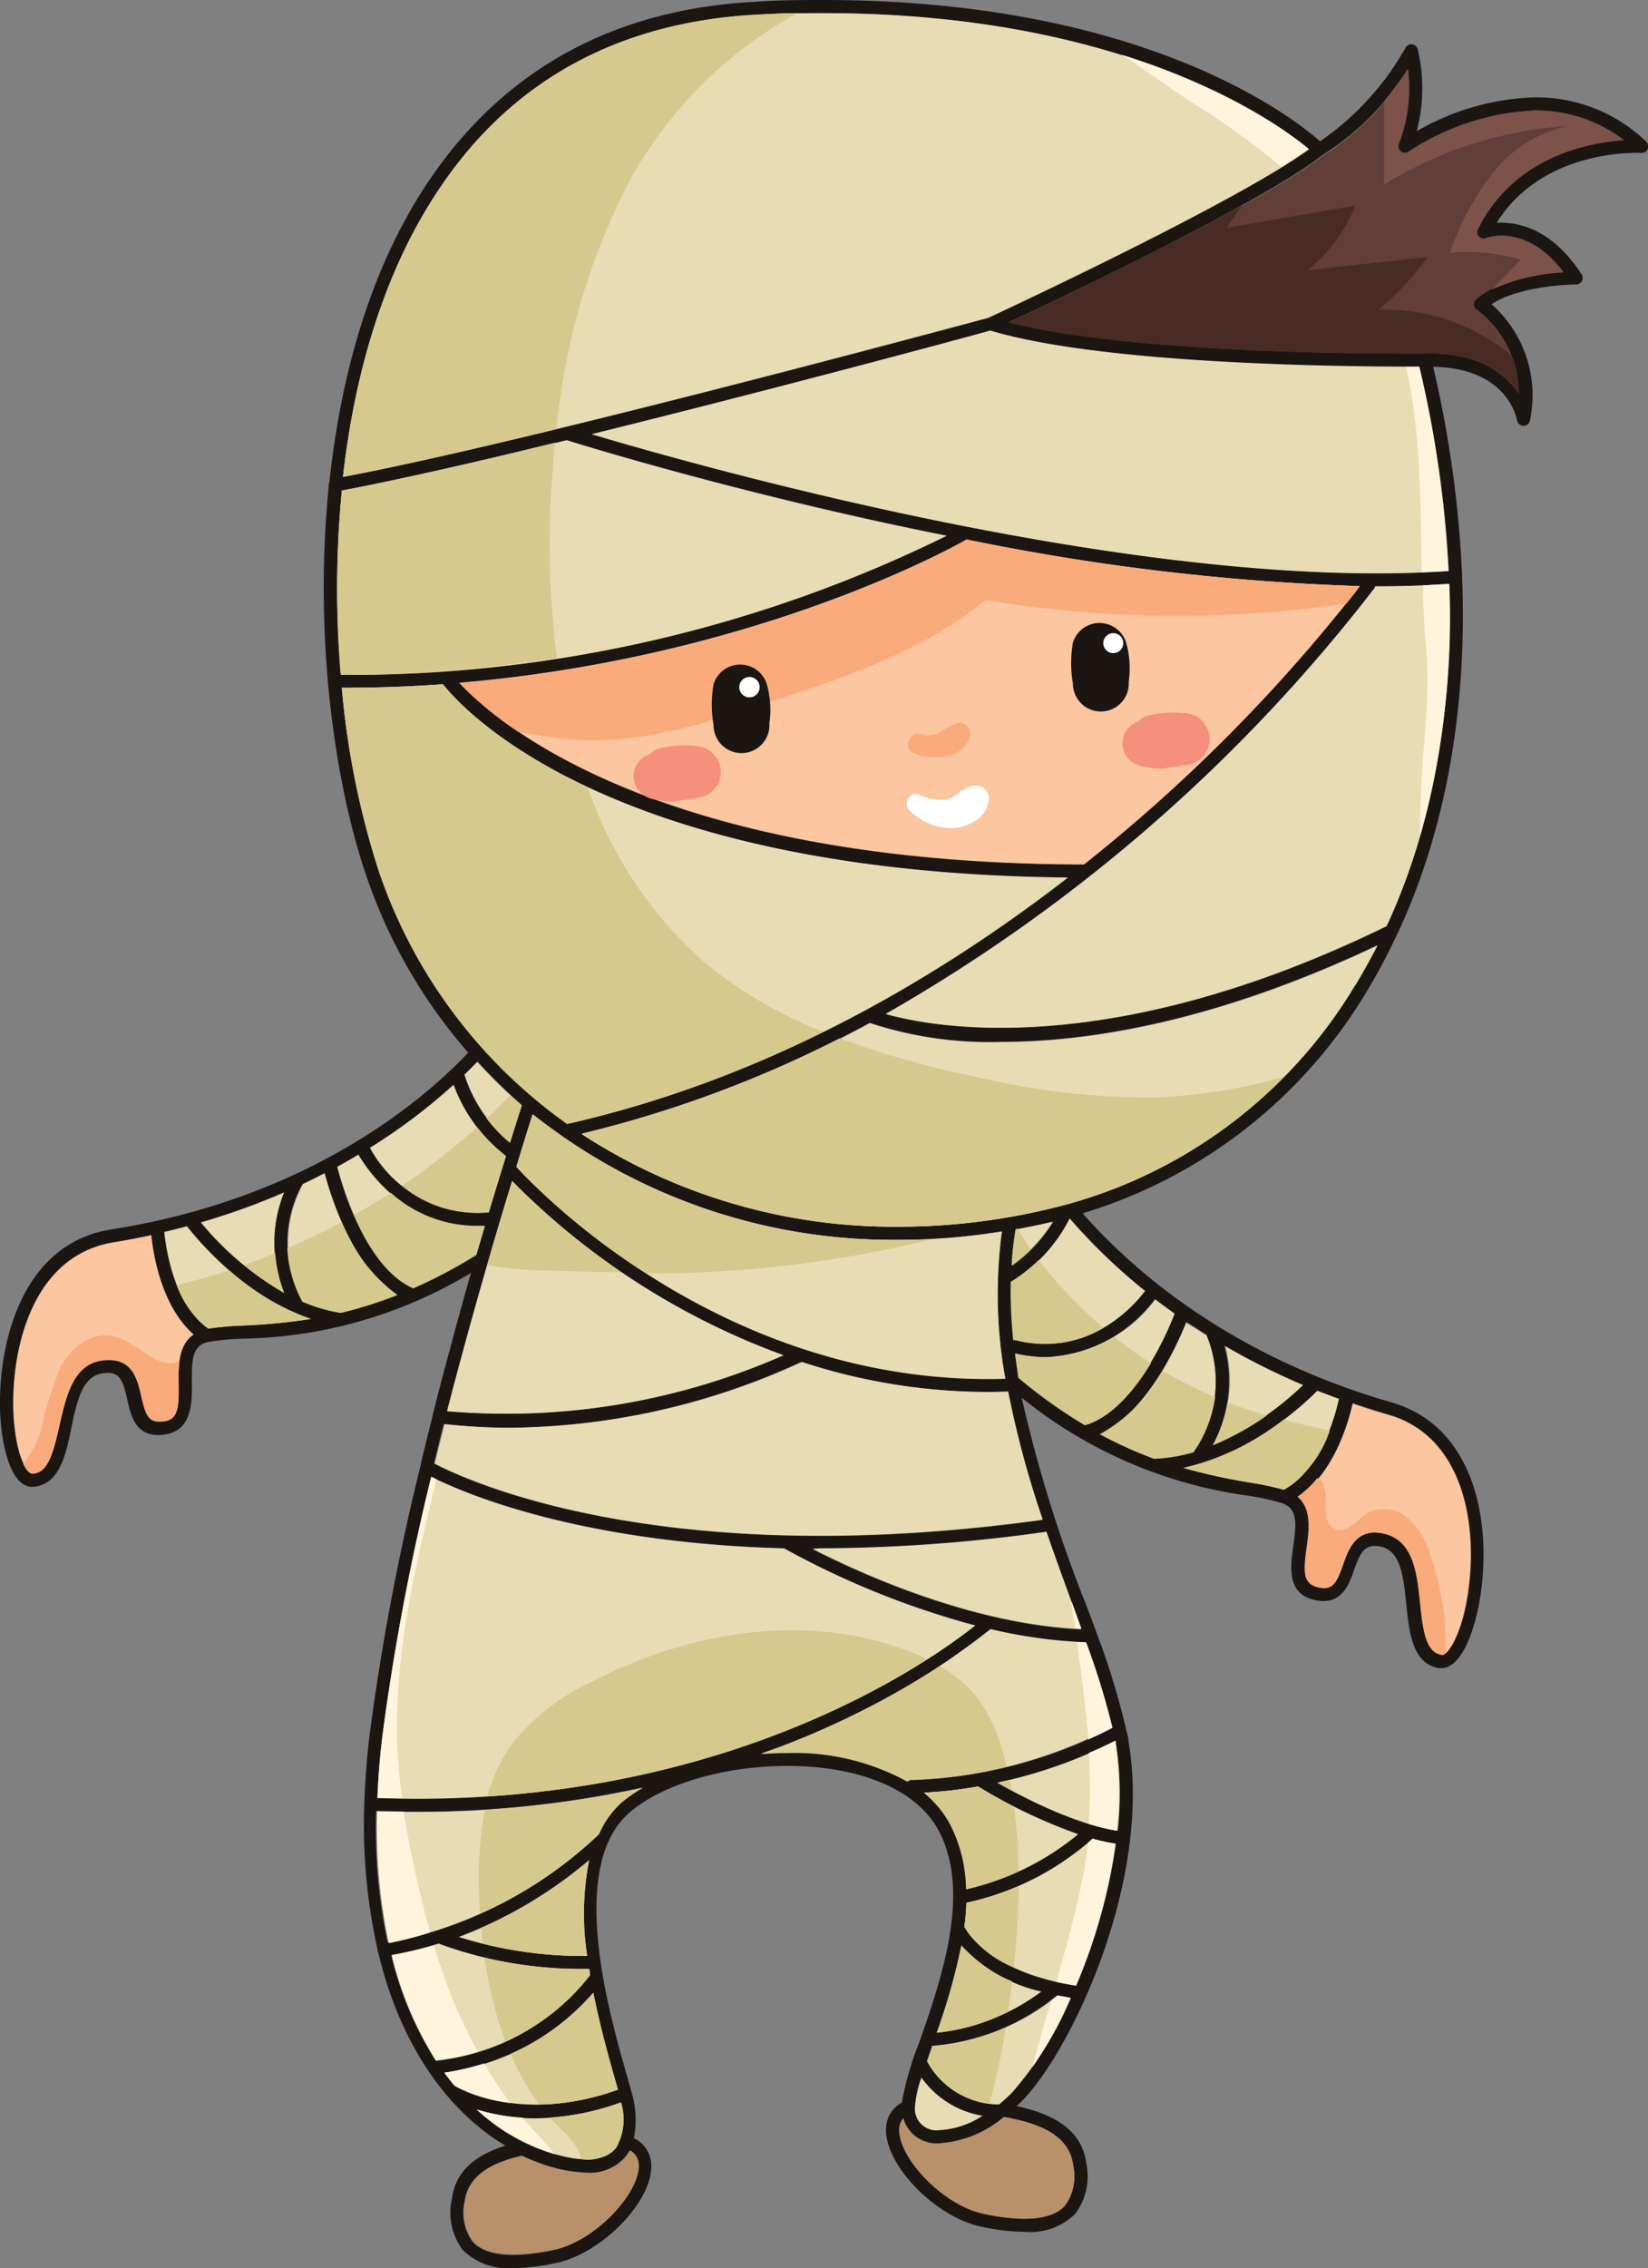 <?xml version="1.0" encoding="UTF-8"?> <svg xmlns="http://www.w3.org/2000/svg" viewBox="0 0 125.34 172.38"><rect x="0" y="0" width="125.34" height="172.38" fill="#808080" stroke="none"/> <defs> <style>.cls-1{fill:none;}.cls-2{fill:#e8dcb5;}.cls-3{fill:#fbc6a0;}.cls-4{fill:#1c1613;}.cls-5{fill:#b89069;}.cls-6{fill:#613e37;}.cls-7{fill:#472b24;}.cls-8{fill:#7d5249;}.cls-9{fill:#d6c98d;}.cls-10{fill:#f9ab7b;}.cls-11{fill:#fff4dc;}.cls-12{fill:#fff;}.cls-13{fill:#f5907c;}</style> </defs> <title>Ресурс 2</title> <g id="Слой_2" data-name="Слой 2"> <g id="OBJECTS"> <polygon class="cls-1" points="2.44 112.5 2.44 112.5 2.44 112.5 2.44 112.5"></polygon> <path class="cls-2" d="M92.26,109.84a23.16,23.16,0,0,0,6.93-4.56,52.44,52.44,0,0,1-6-3A10.18,10.18,0,0,1,92.26,109.84Z"></path> <path class="cls-2" d="M90,111.56a46.5,46.5,0,0,0,5.12,1.12,21.84,21.84,0,0,1,2.54.54c2.82-1.51,3.92-5.61,4.2-6.9q-.86-.31-1.67-.64C99.21,106.69,95.14,110.51,90,111.56Z"></path> <path class="cls-3" d="M105.58,107.53c-.95-.27-1.86-.56-2.75-.87-.32,1.45-1.4,5.26-4.11,7.11,1.09.92.88,2.53.69,3.88-.26,1.87-.26,2.71.83,3s1.38-.27,1.87-1.69c.39-1.1.87-2.47,2.44-2.47a3.32,3.32,0,0,1,.84.12c2.13.56,2.38,3.06,2.61,5.26s.47,3.75,1.65,3.93h0c.48,0,1.56-1.63,2-4.89C112.41,115.74,111.25,109.15,105.58,107.53Z"></path> <path class="cls-2" d="M89.39,99.84c-.52-.37-1-.74-1.5-1.11a10.91,10.91,0,0,1-8.37,4.41,10.47,10.47,0,0,1-2.31-.28c.08.62.17,1.23.28,1.85a37.91,37.91,0,0,0,5.06,3.61C86.32,107.17,88.82,101.29,89.39,99.84Z"></path> <path class="cls-2" d="M76.89,97.42a36,36,0,0,0,.19,4.43h.14c5.52,1.37,9-2.55,9.87-3.74a43.91,43.91,0,0,1-5.75-5.52A12,12,0,0,1,76.89,97.42Z"></path> <path class="cls-2" d="M80.08,92.83l-.13,0c-.9.21-1.81.4-2.71.56q-.22,1.38-.3,2.76A11.25,11.25,0,0,0,80.08,92.83Z"></path> <path class="cls-2" d="M83.65,109a31.8,31.8,0,0,0,4.12,1.87,12.29,12.29,0,0,0,3-.49,9.26,9.26,0,0,0,1-8.87c-.55-.34-1.07-.68-1.58-1C89.55,102.16,87.26,107.26,83.65,109Z"></path> <path class="cls-3" d="M2.44,112c1.19,0,1.61-1.5,2.11-3.71s1-4.61,3.22-4.91c2.33-.33,2.7,1.46,3,2.73.33,1.49.58,2,1.66,1.9s1.22-1,1.18-2.85c0-1.36,0-3,1.15-3.77-2.47-2.17-3.09-6.09-3.23-7.56-.92.2-1.86.38-2.84.54-6.79,1.09-8,9.37-7.62,13.59.23,2.85,1,4,1.39,4v.5h0Z"></path> <path class="cls-2" d="M35.32,81.67a11,11,0,0,0,3.48,5.17c.35-1.12.66-2.08.9-2.84a40.08,40.08,0,0,1-3.42-3.3C36,81,35.68,81.32,35.32,81.67Z"></path> <path class="cls-2" d="M34.5,82.43a43.78,43.78,0,0,1-6.37,4.8,9.43,9.43,0,0,0,9.05,4.92c.47-1.58.91-3,1.3-4.29A12,12,0,0,1,34.5,82.43Z"></path> <path class="cls-2" d="M15.28,92.9a23.21,23.21,0,0,0,6.33,5.36,10.18,10.18,0,0,1,0-7.64A52.14,52.14,0,0,1,15.28,92.9Z"></path> <path class="cls-2" d="M36.88,93.17c-.2,0-.41,0-.61,0-5.32,0-8.18-4.08-9-5.46-.52.31-1.06.62-1.62.93.39,1.51,2.17,7.64,5.78,9.24a37.47,37.47,0,0,0,4.79-2.56Z"></path> <path class="cls-2" d="M30.26,98.41c-3.38-2.13-5-7.47-5.51-9.27-.55.28-1.1.57-1.69.84a9.26,9.26,0,0,0,0,8.94,12.27,12.27,0,0,0,2.92.85A31.8,31.8,0,0,0,30.26,98.41Z"></path> <path class="cls-2" d="M15.84,101a22.17,22.17,0,0,1,2.59-.23,46.39,46.39,0,0,0,5.22-.5c-5-1.66-8.58-6-9.43-7.06-.57.15-1.14.3-1.73.44C12.62,94.92,13.22,99.14,15.84,101Z"></path> <path class="cls-4" d="M14.59,105.14c0-1.77,0-2.87,1.23-3.15a18.43,18.43,0,0,1,2.66-.25,34.81,34.81,0,0,0,17.34-5c-.94,3.3-1.94,7-2.91,10.78a.5.5,0,0,0,0,.06s0,0,0,0q-.47,1.85-.92,3.74a.46.46,0,0,0,0,.05,186.12,186.12,0,0,0-3.87,20.39q-.33,2.77-.41,5.29h0a43.14,43.14,0,0,0,1,11.09.46.46,0,0,0,0,.07.5.5,0,0,0,.05.16c1.79,7.5,5.61,12.28,9.68,14.7-2.08.65-3.78,1.81-4.06,4A4.71,4.71,0,0,0,35.2,171,4.9,4.9,0,0,0,39,172.38a16.33,16.33,0,0,0,3.28-.39c3.6-.75,7.53-4.89,7.24-7.63a2.29,2.29,0,0,0-1.31-1.86,7.24,7.24,0,0,0-.18-3.5c-.09-.35-.22-.79-.36-1.3-1.36-4.74-4.54-15.85.21-19.95,2.49-2.15,7.19-3.54,12-3.54,5.56,0,9.86,1.83,11.5,4.9,2.52,4.71.21,11.32-1.48,16.15a23.12,23.12,0,0,0-1.31,4.54,2.27,2.27,0,0,0-1.19,1.8c-.28,2.74,3.64,6.88,7.24,7.63a16.33,16.33,0,0,0,3.28.39,4.9,4.9,0,0,0,3.84-1.35,4.71,4.71,0,0,0,.86-3.84c-.33-2.67-2.68-3.8-5.3-4.37l.36-.34c3.72-3.72,10-16.77,8.14-27.44,0-.26-.1-.53-.16-.79h0a57,57,0,0,0-2.24-7.34h0c-.31-.86-.63-1.73-1-2.65a105,105,0,0,1-4.71-15.27,34.86,34.86,0,0,0,17.19,7.44,18.39,18.39,0,0,1,2.61.57c1.19.42,1.09,1.51.85,3.27-.22,1.6-.5,3.59,1.59,4.08a3,3,0,0,0,.69.09h0c1.51,0,2-1.34,2.36-2.41.48-1.35.84-2,2.09-1.71,1.46.38,1.66,2.33,1.87,4.4s.46,4.5,2.49,4.82h.18c1.52,0,2.6-2.89,3-5.75.78-5.55-.54-12.66-6.83-14.46C93.42,103,86,96.38,82.34,92.21a37.9,37.9,0,0,0,21.59-16.83A44.21,44.21,0,0,0,106.26,71a.5.5,0,0,0,.07-.13c3.62-7.77,5.27-17,4.87-27a.48.48,0,0,0,0-.08.46.46,0,0,0,0-.07A85.41,85.41,0,0,0,109,27.88c5.65.08,6.35,3.91,6.38,4.07a.53.53,0,0,0,.49.42.5.5,0,0,0,.49-.42,9.23,9.23,0,0,0-2.92-8.83c2.26-1.48,6.39-1.5,6.43-1.5a.5.5,0,0,0,.42-.77c-2.3-3.54-4.91-4-6.46-3.92,3.08-4.91,8.88-5.31,10.66-5.31h.34a.48.48,0,0,0,.49-.3.5.5,0,0,0-.12-.56,12,12,0,0,0-8.45-3.36,19,19,0,0,0-9,2.57,12.72,12.72,0,0,0,.07-6.24.5.5,0,0,0-.91-.12,21.31,21.31,0,0,1-6.51,7.13C98.49,9.05,87.17,0,62.65,0,61,0,59.27,0,57.56.13,46.78.66,38.4,5.22,32.66,13.68c-4.43,6.53-6.74,14.72-7.61,23A.49.49,0,0,0,25,37l0,0c-1.12,11.14.38,22.31,2.85,29.53A39.88,39.88,0,0,0,35.61,80c-3,3.18-11.69,11-27.11,13.43C1,94.59-.31,103.5.05,108c.19,2.4.92,5,2.38,5h0c2.05-.08,2.56-2.32,3-4.49s.89-3.94,2.38-4.14c1.25-.17,1.52.41,1.87,2,.27,1.21.63,2.92,2.75,2.67S14.62,106.75,14.59,105.14ZM62.65,1c23.19,0,34.61,8.43,36.9,10.35-5.49,4-23.64,12.46-24.39,12.81-1,.28-35,9.46-49.08,12.09.89-7.91,3.15-15.74,7.4-22C39,6.06,47.16,1.64,57.61,1.13,59.31,1,61,1,62.65,1Zm44.43,4.24a11.81,11.81,0,0,1-.7,5.7.5.5,0,0,0,.75.59,19,19,0,0,1,9.6-3.13,11,11,0,0,1,6.77,2.25c-2.72.18-8.35,1.24-11.11,6.75a.5.5,0,0,0,.63.69,3.62,3.62,0,0,1,1.17-.18c1.23,0,3,.5,4.71,2.75-1.61.11-4.87.51-6.65,2.09a.5.5,0,0,0,.06.79,7.88,7.88,0,0,1,3.17,6.32c-1-1.44-3-3.13-7.16-3H107c-5.05,0-21.55-.18-30.25-2.37,4.45-2.09,19.46-9.24,23.84-12.71A20.31,20.31,0,0,0,107.08,5.24Zm-1.61,65.15C84.4,80.68,70.9,78.07,67.36,77.06a125.3,125.3,0,0,0,37.21-32.4.48.48,0,0,0,0-.1h.21c1.84,0,3.64-.06,5.38-.18C110.55,54,108.94,62.9,105.46,70.39Zm6.23,50.5c-.46,3.25-1.54,4.89-2,4.89h0c-1.18-.19-1.42-1.68-1.65-3.93s-.48-4.7-2.61-5.26a3.32,3.32,0,0,0-.84-.12c-1.57,0-2.06,1.37-2.44,2.47-.5,1.41-.82,1.93-1.87,1.69s-1.09-1.1-.83-3c.19-1.35.4-3-.69-3.88,2.71-1.85,3.79-5.66,4.11-7.11.89.3,1.81.6,2.75.87C111.25,109.15,112.41,115.74,111.69,120.89ZM81,167.61c-1,1.08-3.05,1.3-6.16.65-3.3-.69-6.67-4.5-6.45-6.55a1.28,1.28,0,0,1,.3-.71,2.62,2.62,0,0,0,2.76,1.89h0a8.47,8.47,0,0,0,4.89-2c2.62.46,5,1.35,5.28,3.67A3.79,3.79,0,0,1,81,167.61Zm-34.18-4.38c-.86,1.12-2.82,1.17-5.59.18a14.87,14.87,0,0,1-5-3.08,14.93,14.93,0,0,0,4.45.66,19.29,19.29,0,0,0,6.47-1.18A4.32,4.32,0,0,1,46.85,163.23Zm1.72,1.23c.21,2.06-3.15,5.86-6.45,6.55-3.11.65-5.21.43-6.16-.65a3.79,3.79,0,0,1-.61-3c.26-2,2.11-3,4.34-3.49.41.2.83.37,1.24.52a11.26,11.26,0,0,0,3.7.77,3.58,3.58,0,0,0,3-1.28,3.11,3.11,0,0,0,.26-.4A1.29,1.29,0,0,1,48.56,164.46Zm-15.2-16.73a31.08,31.08,0,0,0,10.76,1.93h.68c0,.16,0,.32.07.48a17.09,17.09,0,0,1-11.71,6.48,26.41,26.41,0,0,1-3.38-8A28.52,28.52,0,0,0,33.36,147.73Zm1.54-.52a33.69,33.69,0,0,0,9.9-5.83,21.08,21.08,0,0,0-.15,7.26A31.33,31.33,0,0,1,34.91,147.21Zm-.33,11.32c-.27-.32-.53-.66-.78-1a18.12,18.12,0,0,0,11.32-6.07c.5,2.57,1.17,4.91,1.63,6.53l.24.83C39.56,161.48,34.76,158.63,34.58,158.52Zm10.93-19.15a32.06,32.06,0,0,1-16,8.25,42.23,42.23,0,0,1-.88-10c1,0,2.05.06,3.05.06a79.93,79.93,0,0,0,17.15-1.83A11,11,0,0,0,47.26,137,7.1,7.1,0,0,0,45.51,139.37ZM23,98.93a9.26,9.26,0,0,1,0-8.94c.59-.27,1.14-.56,1.69-.84.47,1.79,2.13,7.14,5.51,9.27a31.8,31.8,0,0,1-4.31,1.36A12.27,12.27,0,0,1,23,98.93Zm-1.41-.67a23.21,23.21,0,0,1-6.33-5.36,52.14,52.14,0,0,0,6.36-2.29A10.18,10.18,0,0,0,21.61,98.25Zm9.83-.34c-3.62-1.6-5.4-7.73-5.78-9.24.56-.31,1.1-.62,1.62-.93.81,1.37,3.66,5.46,9,5.46.2,0,.41,0,.61,0l-.64,2.19A37.47,37.47,0,0,1,31.44,97.91Zm7.84-9.26c.49-1.59.91-2.93,1.24-4A44,44,0,0,0,68.4,94.23a49.51,49.51,0,0,0,7.8-.64,36.06,36.06,0,0,0,.26,11.17C55.35,105.4,41,90.57,39.28,88.66Zm38,4.77c.91-.16,1.81-.35,2.71-.56l.13,0a11.25,11.25,0,0,1-3.14,3.35Q77,94.8,77.24,93.42ZM37.18,92.15a9.43,9.43,0,0,1-9.05-4.92,43.78,43.78,0,0,0,6.37-4.8,12,12,0,0,0,4,5.43C38.09,89.13,37.65,90.57,37.18,92.15Zm1.77-2.39A56,56,0,0,0,59.59,103,52.32,52.32,0,0,1,34,107.25C35.75,100.5,37.56,94.29,38.95,89.76ZM32.8,112.23c2.27,1.15,11.06,5,26.83,5.44a64.7,64.7,0,0,0,14.54,5.86c-3.48,2.77-19.31,14-45.47,13.11.06-1.5.18-3.07.38-4.71A182.73,182.73,0,0,1,32.8,112.23Zm48.73,9.61.72,2c-8.34-.37-16.85-4.26-20.43-6.09h.56a124.36,124.36,0,0,0,17.23-1.26C80.23,118.31,80.89,120.12,81.52,121.84Zm-6.14,2a37.51,37.51,0,0,0,7.22,1,57.87,57.87,0,0,1,2,6.45,35.39,35.39,0,0,1-15.21,4,.41.41,0,0,0-.35.13,17.87,17.87,0,0,0-9.15-2.17c-.66,0-1.31,0-2,.08A58.35,58.35,0,0,0,75.38,123.83Zm9.46,8.63a24.87,24.87,0,0,1,.13,6.67c-3.3-.51-7.23-2.57-9.12-3.64a36.29,36.29,0,0,0,9-3.19Zm-3,18.44c-6.67-1-8.38-4.27-8.4-4.31a.49.49,0,0,0-.1-.14c.08-.62.13-1.23.15-1.84a21.14,21.14,0,0,0,9.61-4.87,15.63,15.63,0,0,0,1.77.38A42.74,42.74,0,0,1,81.85,150.9Zm-2.66.46a16.28,16.28,0,0,1-7.94,3.12,47.72,47.72,0,0,0,1.87-6.62A11.69,11.69,0,0,0,79.19,151.36Zm-4.82-15.59A40.35,40.35,0,0,0,82,139.4a20.57,20.57,0,0,1-8.47,4.18,11.07,11.07,0,0,0-1.22-4.94,8,8,0,0,0-2-2.4A33,33,0,0,0,74.37,135.77Zm.35,25a6.59,6.59,0,0,1-3.25,1.09h0a1.64,1.64,0,0,1-1.88-1.76,8.62,8.62,0,0,1,.49-2.22A7.16,7.16,0,0,0,74.72,160.81Zm1.22-.86a6.22,6.22,0,0,1-5.45-3.28l.37-1.07,0-.09a17.15,17.15,0,0,0,9.54-3.84l1,.18A26,26,0,0,1,77,159,12.63,12.63,0,0,1,75.94,159.95ZM33,111.23q.37-1.52.74-3a45.45,45.45,0,0,0,4.93.28,54,54,0,0,0,22.25-5,45.64,45.64,0,0,0,14.14,2.28c.51,0,1,0,1.54,0a74.1,74.1,0,0,0,2.63,9.74C50.28,119.51,35.33,112.45,33,111.23Zm44.16-8.37a10.47,10.47,0,0,0,2.31.28,10.91,10.91,0,0,0,8.37-4.41c.48.37,1,.74,1.5,1.11-.56,1.45-3.06,7.32-6.85,8.48a37.91,37.91,0,0,1-5.06-3.61C77.37,104.1,77.28,103.48,77.2,102.86Zm14.61-1.4a9.26,9.26,0,0,1-1,8.87,12.29,12.29,0,0,1-3,.49A31.8,31.8,0,0,1,83.65,109c3.61-1.7,5.89-6.8,6.58-8.53C90.74,100.77,91.27,101.12,91.81,101.46Zm10.06,4.87c-.28,1.29-1.38,5.39-4.2,6.9a21.84,21.84,0,0,0-2.54-.54A46.5,46.5,0,0,1,90,111.56c5.14-1.05,9.21-4.87,10.19-5.87Q101,106,101.87,106.32Zm-9.61,3.51a10.18,10.18,0,0,0,.89-7.58,52.44,52.44,0,0,0,6,3A23.16,23.16,0,0,1,92.26,109.84ZM87.1,98.11c-.9,1.19-4.35,5.11-9.87,3.74h-.14a36,36,0,0,1-.19-4.43,12,12,0,0,0,4.46-4.83A43.91,43.91,0,0,0,87.1,98.11Zm-7.38-6.22A49.24,49.24,0,0,1,68.4,93.23a43.52,43.52,0,0,1-24.16-7.06,90.17,90.17,0,0,0,21.91-8.44,29.12,29.12,0,0,0,10,1.44c6.57,0,16.23-1.48,28.61-7.34-.52,1-1.07,2-1.67,3A36.94,36.94,0,0,1,79.72,91.89Zm2.62-26.18c-32.43-.06-44.7-10.91-47.4-13.8,22.12-1.85,37-10,38.58-10.89a176,176,0,0,0,29.9,3.53,124.62,124.62,0,0,1-21,21.18ZM26,37.28c4.28-.79,10.49-2.22,17.1-3.83,1.39.43,13.75,4.22,28.9,7.26a102.85,102.85,0,0,1-45.9,10.58H25.9A78,78,0,0,1,26,37.28ZM45,33c13.89-3.42,28.77-7.42,30.35-7.85,8.43,2.54,26.37,2.74,31.69,2.74h.92a84.73,84.73,0,0,1,2.22,15.51C86.83,44.95,53,35.37,45,33Zm-18.9,19.3c2.62,0,5.15-.1,7.61-.27,1.49,1.89,12.68,14.34,47.52,14.68C71.24,74.43,58.32,82,43.14,85.42a38.88,38.88,0,0,1-14.33-19.2A63.06,63.06,0,0,1,26,52.29ZM39.7,84c-.24.76-.55,1.72-.9,2.84a11,11,0,0,1-3.48-5.17c.37-.36.69-.68,1-1A40.08,40.08,0,0,0,39.7,84ZM14.22,93.18c.85,1.09,4.44,5.4,9.43,7.06a46.39,46.39,0,0,1-5.22.5,22.17,22.17,0,0,0-2.59.23c-2.62-1.83-3.22-6.05-3.35-7.36C13.08,93.48,13.65,93.33,14.22,93.18ZM2.44,112.5V112c-.37,0-1.16-1.18-1.39-4-.34-4.22.82-12.5,7.62-13.59,1-.16,1.91-.34,2.84-.54.15,1.47.76,5.39,3.23,7.56-1.19.78-1.18,2.41-1.15,3.77,0,1.89-.06,2.73-1.18,2.85s-1.33-.41-1.66-1.9c-.28-1.26-.65-3.05-3-2.73-2.18.3-2.73,2.75-3.22,4.91S3.64,112,2.44,112v.5h0Z"></path> <path class="cls-5" d="M47.64,163.84a3.58,3.58,0,0,1-3,1.28,11.26,11.26,0,0,1-3.7-.77c-.41-.15-.83-.32-1.24-.52-2.23.51-4.09,1.44-4.34,3.49a3.79,3.79,0,0,0,.61,3c1,1.08,3.05,1.3,6.16.65,3.3-.69,6.67-4.5,6.45-6.55a1.29,1.29,0,0,0-.67-1A3.11,3.11,0,0,1,47.64,163.84Z"></path> <path class="cls-5" d="M76.36,160.89a8.47,8.47,0,0,1-4.89,2h0A2.62,2.62,0,0,1,68.71,161a1.28,1.28,0,0,0-.3.71c-.21,2.06,3.15,5.86,6.45,6.55,3.11.65,5.21.43,6.16-.65a3.79,3.79,0,0,0,.61-3C81.35,162.24,79,161.35,76.36,160.89Z"></path> <path class="cls-2" d="M33.16,156.6a17.09,17.09,0,0,0,11.71-6.48c0-.16,0-.32-.07-.48h-.68a31.08,31.08,0,0,1-10.76-1.93,28.52,28.52,0,0,1-3.58.87A26.41,26.41,0,0,0,33.16,156.6Z"></path> <path class="cls-2" d="M83.1,139.74a21.14,21.14,0,0,1-9.61,4.87c0,.61-.07,1.23-.15,1.84a.49.49,0,0,1,.1.14s1.73,3.29,8.4,4.31a42.74,42.74,0,0,0,3-10.78A15.63,15.63,0,0,1,83.1,139.74Z"></path> <path class="cls-2" d="M81.44,151.84l-1-.18a17.15,17.15,0,0,1-9.54,3.84l0,.09-.37,1.07a6.22,6.22,0,0,0,5.45,3.28,12.63,12.63,0,0,0,1-.92A26,26,0,0,0,81.44,151.84Z"></path> <path class="cls-2" d="M70.08,157.91a8.62,8.62,0,0,0-.49,2.22,1.64,1.64,0,0,0,1.88,1.76h0a6.59,6.59,0,0,0,3.25-1.09A7.16,7.16,0,0,1,70.08,157.91Z"></path> <path class="cls-2" d="M72.28,138.64a11.07,11.07,0,0,1,1.22,4.94A20.57,20.57,0,0,0,82,139.4a40.35,40.35,0,0,1-7.6-3.63,33,33,0,0,1-4.12.47A8,8,0,0,1,72.28,138.64Z"></path> <path class="cls-2" d="M48.88,135.88a79.93,79.93,0,0,1-17.15,1.83c-1,0-2,0-3.05-.06a42.23,42.23,0,0,0,.88,10,32.06,32.06,0,0,0,16-8.25A7.1,7.1,0,0,1,47.26,137,11,11,0,0,1,48.88,135.88Z"></path> <path class="cls-2" d="M44.81,141.38a33.69,33.69,0,0,1-9.9,5.83,31.33,31.33,0,0,0,9.75,1.44A21.08,21.08,0,0,1,44.81,141.38Z"></path> <path class="cls-2" d="M73.12,147.86a47.72,47.72,0,0,1-1.87,6.62,16.28,16.28,0,0,0,7.94-3.12A11.69,11.69,0,0,1,73.12,147.86Z"></path> <path class="cls-2" d="M36.28,160.32a14.87,14.87,0,0,0,5,3.08c2.77,1,4.73.94,5.59-.18a4.32,4.32,0,0,0,.36-3.44A19.29,19.29,0,0,1,40.74,161,14.93,14.93,0,0,1,36.28,160.32Z"></path> <path class="cls-2" d="M47,158.81l-.24-.83c-.46-1.62-1.13-4-1.63-6.53a18.12,18.12,0,0,1-11.32,6.07c.26.35.52.69.78,1C34.76,158.63,39.56,161.48,47,158.81Z"></path> <path class="cls-2" d="M69,135.39a.41.41,0,0,1,.35-.13,35.39,35.39,0,0,0,15.21-4,57.87,57.87,0,0,0-2-6.45,37.51,37.51,0,0,1-7.22-1,58.35,58.35,0,0,1-17.44,9.46c.65,0,1.3-.08,2-.08A17.87,17.87,0,0,1,69,135.39Z"></path> <path class="cls-2" d="M61.81,117.71c3.58,1.83,12.09,5.72,20.43,6.09l-.72-2c-.63-1.73-1.29-3.53-1.93-5.39a124.36,124.36,0,0,1-17.23,1.26Z"></path> <path class="cls-2" d="M75.1,105.79A45.64,45.64,0,0,1,61,103.51a54,54,0,0,1-22.25,5,45.45,45.45,0,0,1-4.93-.28q-.38,1.49-.74,3c2.3,1.21,17.24,8.28,46.23,4.26a74.1,74.1,0,0,1-2.63-9.74C76.12,105.77,75.6,105.79,75.1,105.79Z"></path> <path class="cls-2" d="M34,107.25A52.32,52.32,0,0,0,59.59,103,56,56,0,0,1,38.95,89.76C37.56,94.29,35.75,100.5,34,107.25Z"></path> <path class="cls-2" d="M74.17,123.54a64.7,64.7,0,0,1-14.54-5.86c-15.77-.41-24.56-4.29-26.83-5.44a182.73,182.73,0,0,0-3.71,19.7c-.2,1.64-.32,3.21-.38,4.71C54.86,137.58,70.69,126.31,74.17,123.54Z"></path> <path class="cls-2" d="M85,139.13a24.87,24.87,0,0,0-.13-6.67l0-.17a36.29,36.29,0,0,1-9,3.19C77.75,136.56,81.68,138.61,85,139.13Z"></path> <path class="cls-2" d="M76.2,93.59a49.51,49.51,0,0,1-7.8.64,44,44,0,0,1-27.88-9.54c-.33,1-.76,2.38-1.24,4,1.76,1.92,16.07,16.74,37.18,16.1A36.06,36.06,0,0,1,76.2,93.59Z"></path> <path class="cls-6" d="M76.77,24.51c8.7,2.2,25.19,2.37,30.25,2.37h1.31c4.17-.14,6.19,1.55,7.16,3a7.88,7.88,0,0,0-3.17-6.32.5.5,0,0,1-.06-.79c1.78-1.58,5-2,6.65-2.09-1.72-2.25-3.48-2.75-4.71-2.75a3.62,3.62,0,0,0-1.17.18.5.5,0,0,1-.63-.69c2.76-5.51,8.39-6.57,11.11-6.75a11,11,0,0,0-6.77-2.25,19,19,0,0,0-9.6,3.13.5.5,0,0,1-.75-.59,11.81,11.81,0,0,0,.7-5.7,20.31,20.31,0,0,1-6.46,6.56C96.24,15.27,81.23,22.42,76.77,24.51Z"></path> <path class="cls-3" d="M103.42,44.55A176,176,0,0,1,73.52,41c-1.54.87-16.46,9-38.58,10.89,2.7,2.89,15,13.73,47.4,13.8l.1,0A124.62,124.62,0,0,0,103.42,44.55Z"></path> <path class="cls-2" d="M104.84,44.56c1.84,0,3.64-.06,5.38-.18.32,9.66-1.28,18.51-4.76,26C84.4,80.68,70.9,78.07,67.36,77.06a125.3,125.3,0,0,0,37.21-32.4.48.48,0,0,0,0-.1ZM33.49,14.24c-4.25,6.26-6.51,14.09-7.4,22,14-2.63,48-11.81,49.08-12.09.75-.35,18.89-8.78,24.39-12.81C97.25,9.43,85.84,1,62.65,1c-1.65,0-3.34,0-5,.13C47.16,1.64,39,6.06,33.49,14.24Zm9.66,71.17c15.18-3.42,28.1-11,38.06-18.72C46.38,66.36,35.18,53.9,33.69,52c-2.45.18-5,.27-7.61.27H26a63.06,63.06,0,0,0,2.81,13.92A38.88,38.88,0,0,0,43.14,85.42ZM72,40.72c-15.16-3-27.52-6.83-28.9-7.26-6.61,1.61-12.83,3-17.1,3.83a78,78,0,0,0-.07,14h.18A102.85,102.85,0,0,0,72,40.72Zm31.1,34.14c.6-1,1.15-2,1.67-3-12.38,5.85-22,7.34-28.61,7.34a29.12,29.12,0,0,1-10-1.44,90.17,90.17,0,0,1-21.91,8.44A43.52,43.52,0,0,0,68.4,93.23a49.24,49.24,0,0,0,11.32-1.34A36.94,36.94,0,0,0,103.08,74.86Zm4.86-47H107c-5.32,0-23.25-.2-31.69-2.74C73.76,25.57,58.88,29.57,45,33c8,2.38,41.84,12,65.18,10.4A84.73,84.73,0,0,0,107.94,27.88Z"></path> <path class="cls-7" d="M115.49,29.87a8.41,8.41,0,0,0-.55-2.85,15,15,0,0,0-10.12-3.48,19.19,19.19,0,0,0,3.73-4l-9.11,1a12,12,0,0,0,3.64-4.92L93.3,17.32q.58-.88,1.2-1.72C88.3,19,79.91,23,76.77,24.51c8.7,2.2,25.19,2.37,30.25,2.37h1.31C112.5,26.74,114.52,28.42,115.49,29.87Z"></path> <path class="cls-8" d="M123.5,10.65a11,11,0,0,0-6.77-2.25,19,19,0,0,0-9.6,3.13.5.5,0,0,1-.75-.59,11.81,11.81,0,0,0,.7-5.7,25.79,25.79,0,0,1-1.81,2.43l0,6.35a30.71,30.71,0,0,1,14-4.45,9.87,9.87,0,0,0-5.74,3.59,21.2,21.2,0,0,0-3.27,6.05,14.48,14.48,0,0,1,5.4.52L113.48,22a15,15,0,0,1,5.42-1.29c-1.72-2.25-3.48-2.75-4.71-2.75a3.62,3.62,0,0,0-1.17.18.5.5,0,0,1-.63-.69C115.15,11.89,120.78,10.83,123.5,10.65Z"></path> <path class="cls-9" d="M88,83.4a56.47,56.47,0,0,1-13.45-1.49,72,72,0,0,1-10.69-3,89.07,89.07,0,0,1-19.6,7.24A43.52,43.52,0,0,0,68.4,93.23a49.24,49.24,0,0,0,11.32-1.34A36.59,36.59,0,0,0,97.65,81.83,41.34,41.34,0,0,1,88,83.4Z"></path> <path class="cls-9" d="M33.49,14.24c-4.25,6.26-6.51,14.09-7.4,22,4.13-.78,10-2.12,16.24-3.63A51.29,51.29,0,0,1,47.25,15,31.94,31.94,0,0,1,60.66,1c-1,0-2,.05-3,.1C47.16,1.64,39,6.06,33.49,14.24Z"></path> <path class="cls-9" d="M43.14,85.42a87.24,87.24,0,0,0,19.45-7A33,33,0,0,1,53.42,73a31,31,0,0,1-8.7-13.13C37.55,56.47,34.43,53,33.69,52c-2.45.18-5,.27-7.61.27H26a63.06,63.06,0,0,0,2.81,13.92A38.88,38.88,0,0,0,43.14,85.42Z"></path> <path class="cls-9" d="M26.08,51.29A105.92,105.92,0,0,0,42.36,50a66.92,66.92,0,0,1-.46-12.2c.07-1.38.18-2.77.32-4.16C35.94,35.19,30.07,36.53,26,37.28a78,78,0,0,0-.07,14Z"></path> <path class="cls-10" d="M34.94,51.91a26.16,26.16,0,0,0,4.47,3.7,39.14,39.14,0,0,0,4.51.62c4.91.29,9.72-1.26,14.4-2.8,5.86-1.92,11.87-3.92,16.66-7.82a89.51,89.51,0,0,0,27.42.27c.45-.57.81-1,1-1.34A176,176,0,0,1,73.52,41C72,41.89,57.06,50.06,34.94,51.91Z"></path> <path class="cls-10" d="M108,121.84c.23,2.25.47,3.75,1.65,3.93h0a.64.64,0,0,0,.37-.23c-.07-.75-.09-1.52-.15-2.28a20.38,20.38,0,0,0-1-4.82,6.5,6.5,0,0,0-1.71-3A2.81,2.81,0,0,0,104,115c-.79.48-1.46,1.52-2.34,1.25-.61-.19-.84-.94-.85-1.58a4.44,4.44,0,0,0-.17-1.89,1.09,1.09,0,0,0-.45-.45,7.36,7.36,0,0,1-1.51,1.42c1.09.92.88,2.53.69,3.88-.26,1.87-.26,2.71.83,3s1.38-.27,1.87-1.69c.39-1.1.87-2.47,2.44-2.47a3.32,3.32,0,0,1,.84.12C107.52,117.14,107.77,119.64,108,121.84Z"></path> <path class="cls-10" d="M12.41,108c1.12-.12,1.22-1,1.18-2.85a11.78,11.78,0,0,1,.06-1.71h0c-1.67.78-3.17-1.45-5-1.88-1.64-.4-3.27.85-4.05,2.34a28.73,28.73,0,0,0-1.48,4.81,7.18,7.18,0,0,1-1.36,2.53c.24.5.48.74.65.74v.5h0V112c1.19,0,1.61-1.5,2.11-3.71s1-4.61,3.22-4.91c2.33-.33,2.7,1.46,3,2.73C11.08,107.59,11.33,108.13,12.41,108Z"></path> <path class="cls-9" d="M23.65,100.24a18.76,18.76,0,0,1-6.21-3.69q-2,.64-4,1.12a7.22,7.22,0,0,0,2.4,3.31,22.17,22.17,0,0,1,2.59-.23A46.39,46.39,0,0,0,23.65,100.24Z"></path> <path class="cls-9" d="M31.44,97.91a37.47,37.47,0,0,0,4.79-2.56l.64-2.19c-.2,0-.41,0-.61,0a9.74,9.74,0,0,1-6.53-2.51c-.91.59-1.85,1.15-2.8,1.68C27.88,94.56,29.36,97,31.44,97.91Z"></path> <path class="cls-9" d="M37,85a11.61,11.61,0,0,0,1.77,1.85c.35-1.12.66-2.08.9-2.84-.3-.25-.58-.53-.87-.79Q38,84.12,37,85Z"></path> <path class="cls-9" d="M23,98.93a12.27,12.27,0,0,0,2.92.85,31.8,31.8,0,0,0,4.31-1.36A12.42,12.42,0,0,1,26,92.87q-2,1.09-4.15,2A9.7,9.7,0,0,0,23,98.93Z"></path> <path class="cls-9" d="M38.48,87.86a12.39,12.39,0,0,1-2.19-2.2,52.4,52.4,0,0,1-5.71,4.46,8.76,8.76,0,0,0,6.6,2C37.65,90.57,38.09,89.13,38.48,87.86Z"></path> <path class="cls-9" d="M21.61,98.25a10.94,10.94,0,0,1-.68-3q-1.17.47-2.36.89A19.73,19.73,0,0,0,21.61,98.25Z"></path> <path class="cls-9" d="M77.23,101.85a8.77,8.77,0,0,0,6.7-.93A33.3,33.3,0,0,1,79,95.76a12.33,12.33,0,0,1-2.13,1.66,36,36,0,0,0,.19,4.43Z"></path> <path class="cls-9" d="M76.94,96.18a11.92,11.92,0,0,0,1.47-1.24q-.54-.76-1-1.55l-.13,0Q77,94.8,76.94,96.18Z"></path> <path class="cls-9" d="M101.14,108.72c-1.18-.25-2.35-.52-3.52-.82A19.65,19.65,0,0,1,90,111.56a46.5,46.5,0,0,0,5.12,1.12,21.84,21.84,0,0,1,2.54.54A8.5,8.5,0,0,0,101.14,108.72Z"></path> <path class="cls-9" d="M77.2,102.86c.08.62.17,1.23.28,1.85a37.91,37.91,0,0,0,5.06,3.61c2.1-.64,3.8-2.74,5-4.72a33.52,33.52,0,0,1-2.8-2,9.73,9.73,0,0,1-5.23,1.55A10.47,10.47,0,0,1,77.2,102.86Z"></path> <path class="cls-9" d="M96.36,107.57c-.6-.17-1.2-.35-1.8-.56-.4-.14-.8-.29-1.2-.44a10.83,10.83,0,0,1-1.11,3.27A20.5,20.5,0,0,0,96.36,107.57Z"></path> <path class="cls-9" d="M92.42,106.18a32.74,32.74,0,0,1-4-2A12.22,12.22,0,0,1,83.65,109a31.8,31.8,0,0,0,4.12,1.87,12.29,12.29,0,0,0,3-.49A9.69,9.69,0,0,0,92.42,106.18Z"></path> <path class="cls-9" d="M68.4,94.23a44,44,0,0,1-27.88-9.54c-.33,1-.76,2.38-1.24,4a52.53,52.53,0,0,0,9.82,8.06c.88,0,1.76,0,2.64,0a90,90,0,0,0,19-2.53C70,94.2,69.2,94.23,68.4,94.23Z"></path> <path class="cls-9" d="M47.26,96.7a54,54,0,0,1-8.31-6.94c-.57,1.87-1.22,4-1.9,6.41a28.84,28.84,0,0,0,4.55.39C43.48,96.62,45.37,96.67,47.26,96.7Z"></path> <path class="cls-9" d="M44.87,150.12c0-.16,0-.32-.07-.48h-.68a31.75,31.75,0,0,1-7.26-.86,29.84,29.84,0,0,0,1.57,6.34A16.19,16.19,0,0,0,44.87,150.12Z"></path> <path class="cls-9" d="M47,158.81l-.24-.83c-.46-1.62-1.13-4-1.63-6.53a17.29,17.29,0,0,1-6.29,4.63A19,19,0,0,0,41,159.94,18.33,18.33,0,0,0,47,158.81Z"></path> <path class="cls-9" d="M36.46,144.32q0,.55.06,1.11a32.59,32.59,0,0,0,9-6.06A7.1,7.1,0,0,1,47.26,137a11,11,0,0,1,1.62-1.12,78.88,78.88,0,0,1-12,1.66A27.62,27.62,0,0,0,36.46,144.32Z"></path> <path class="cls-9" d="M46.85,163.23a4.32,4.32,0,0,0,.36-3.44,19.78,19.78,0,0,1-5.38,1.14c.2.23.41.46.62.68A7.45,7.45,0,0,1,44,163.44a2.41,2.41,0,0,1,.2.65A2.91,2.91,0,0,0,46.85,163.23Z"></path> <path class="cls-9" d="M69.46,125.63c-7.85-3.18-17-1.71-24.52,2.22a16.81,16.81,0,0,0-6,4.68,12.19,12.19,0,0,0-1.87,4c16.3-1.06,27.65-6.74,33.42-10.41C70.17,125.94,69.82,125.78,69.46,125.63Z"></path> <path class="cls-9" d="M36.6,146.52q.05.6.12,1.2a31,31,0,0,0,7.93.93,21.08,21.08,0,0,1,.15-7.26A33.89,33.89,0,0,1,36.6,146.52Z"></path> <path class="cls-9" d="M76.49,154.1a15.3,15.3,0,0,1-5.6,1.41l0,.09-.37,1.07a6.16,6.16,0,0,0,4.73,3.18A48.66,48.66,0,0,0,76.49,154.1Z"></path> <path class="cls-9" d="M73.5,144.61c0,.61-.07,1.23-.15,1.84a.49.49,0,0,1,.1.14,7.85,7.85,0,0,0,3.65,2.93c.22-2.06.36-4.13.38-6.19A20.69,20.69,0,0,1,73.5,144.61Z"></path> <path class="cls-9" d="M69,135.39a.41.41,0,0,1,.35-.13,32.3,32.3,0,0,0,7.18-1c0-.1,0-.2-.06-.29a12.59,12.59,0,0,0-2.28-5.13,9.81,9.81,0,0,0-2.72-2.21,65.14,65.14,0,0,1-13.58,6.65c.65,0,1.3-.08,2-.08A17.87,17.87,0,0,1,69,135.39Z"></path> <path class="cls-9" d="M75.86,135.48l1.09.6c0-.27-.11-.54-.16-.81Z"></path> <path class="cls-9" d="M70.25,136.24a8,8,0,0,1,2,2.4,11.07,11.07,0,0,1,1.22,4.94,19.7,19.7,0,0,0,4-1.36,40.65,40.65,0,0,0-.35-4.9c-1.35-.7-2.37-1.3-2.75-1.54A33,33,0,0,1,70.25,136.24Z"></path> <path class="cls-9" d="M73.12,147.86a47.72,47.72,0,0,1-1.87,6.62,14.79,14.79,0,0,0,5.43-1.6q.17-1.15.3-2.3A10.25,10.25,0,0,1,73.12,147.86Z"></path> <path class="cls-11" d="M32.7,146.87a91,91,0,0,1-2-9.19c-.67,0-1.34,0-2,0a42.23,42.23,0,0,0,.88,10A27,27,0,0,0,32.7,146.87Z"></path> <path class="cls-11" d="M30.19,131.48c0-6.68,1.43-12.57,3-19,0,0,0,0,0-.06l-.39-.19a182.73,182.73,0,0,0-3.71,19.7c-.2,1.64-.32,3.21-.38,4.71l1.87,0A40.91,40.91,0,0,1,30.19,131.48Z"></path> <path class="cls-11" d="M38.81,159.82a30.32,30.32,0,0,1-2-3,20.34,20.34,0,0,1-3,.7c.26.35.52.69.78,1A11.54,11.54,0,0,0,38.81,159.82Z"></path> <path class="cls-11" d="M33.16,156.6a19.07,19.07,0,0,0,3.17-.68A41,41,0,0,1,33,147.84a28.41,28.41,0,0,1-3.18.75A26.41,26.41,0,0,0,33.16,156.6Z"></path> <path class="cls-11" d="M42.22,163.72c-.72-.86-1.52-1.69-2.29-2.54l-.2-.24a14.83,14.83,0,0,1-3.44-.61,14.87,14.87,0,0,0,5,3.08C41.59,163.53,41.91,163.63,42.22,163.72Z"></path> <path class="cls-11" d="M107.94,27.88h-1c1.13,5,1.09,10.39,1.19,15.61l2-.1A84.73,84.73,0,0,0,107.94,27.88Z"></path> <path class="cls-11" d="M108,63.53a61.36,61.36,0,0,0,2.23-19.14c-.66,0-1.34.07-2,.1,0,1.71.11,3.39.25,5,.3,3.5-.27,7-.39,10.5C108,61.22,108,62.38,108,63.53Z"></path> <path class="cls-11" d="M91,8a56.27,56.27,0,0,1,6.43,4.69c.8-.5,1.51-1,2.08-1.38-1.36-1.14-5.92-4.56-14.22-7.16C87.25,5.39,89.06,6.78,91,8Z"></path> <path class="cls-11" d="M80.43,151.66l-.49.39c-.48,1.68-1,3.36-1.41,5.05a34,34,0,0,0,2.9-5.25Z"></path> <path class="cls-11" d="M82.61,124.82l-.7,0c.34,2.46.68,4.92.87,7.38.61-.27,1.21-.56,1.83-.88A57.87,57.87,0,0,0,82.61,124.82Z"></path> <path class="cls-11" d="M81.49,121.76q.13,1,.27,2l.48,0-.72-2Z"></path> <path class="cls-11" d="M84.81,132.29c-.66.34-1.31.64-2,.93a42.85,42.85,0,0,1,0,5.4,15.77,15.77,0,0,0,2.11.51,24.87,24.87,0,0,0-.13-6.67Z"></path> <path class="cls-11" d="M83.1,139.74l-.36.32a30.29,30.29,0,0,1-.48,3.08c-.53,2.51-1.21,5-1.91,7.48.47.11,1,.21,1.49.29a42.74,42.74,0,0,0,3-10.78A15.63,15.63,0,0,1,83.1,139.74Z"></path> <path class="cls-4" d="M58.32,52a2.12,2.12,0,0,0-4.05,0,9.18,9.18,0,0,0,0,3.11,2.12,2.12,0,1,0,4.25,0s0-.11,0-.16A7.17,7.17,0,0,0,58.32,52Z"></path> <path class="cls-4" d="M85.65,48.84a2.12,2.12,0,0,0-4.05,0,9.18,9.18,0,0,0,0,3.11,2.12,2.12,0,1,0,4.25,0s0-.11,0-.16A7.17,7.17,0,0,0,85.65,48.84Z"></path> <path class="cls-10" d="M72.79,54.94a7.25,7.25,0,0,0-1.29.73,1.85,1.85,0,0,1-1.46.12c-.83-.25-1.42,1.06-.6,1.43,1.35.61,3.92.51,4.33-1.3A.81.81,0,0,0,72.79,54.94Z"></path> <path class="cls-12" d="M73.91,59.75c-.71.16-1.15.76-1.83,1a3.85,3.85,0,0,1-2.21-.37c-.68-.26-1.22.74-.7,1.21a4.58,4.58,0,0,0,3,1.34c1.19.07,2.78-.66,3-1.92A1,1,0,0,0,73.91,59.75Z"></path> <path class="cls-12" d="M57,51.45A.76.76,0,0,0,57,53,.76.76,0,0,0,57,51.45Z"></path> <path class="cls-12" d="M84.67,48.12a.76.76,0,0,0,0,1.52A.76.76,0,0,0,84.67,48.12Z"></path> <path class="cls-13" d="M92,56.19a2,2,0,0,0-2-2,7.05,7.05,0,0,0-1.46,0c-.35,0-.71.09-1.06.15a1.63,1.63,0,0,0-.87.47,1.76,1.76,0,0,0,.07,3.38,3.8,3.8,0,0,0,.7.14,3.63,3.63,0,0,0,1.62,0c-.44.06-.28,0,0,0,.53-.06,1.06-.16,1.54-.24A2,2,0,0,0,92,56.19Z"></path> <path class="cls-13" d="M54.82,58.69a2,2,0,0,0-2-2,7,7,0,0,0-1.46,0c-.35,0-.71.09-1.06.15a1.63,1.63,0,0,0-.87.47,1.76,1.76,0,0,0,.07,3.38,3.8,3.8,0,0,0,.7.14,3.63,3.63,0,0,0,1.61,0c-.44.06-.28,0,0,0,.53-.06,1.06-.16,1.54-.24A2,2,0,0,0,54.82,58.69Z"></path> </g> </g> </svg> 
